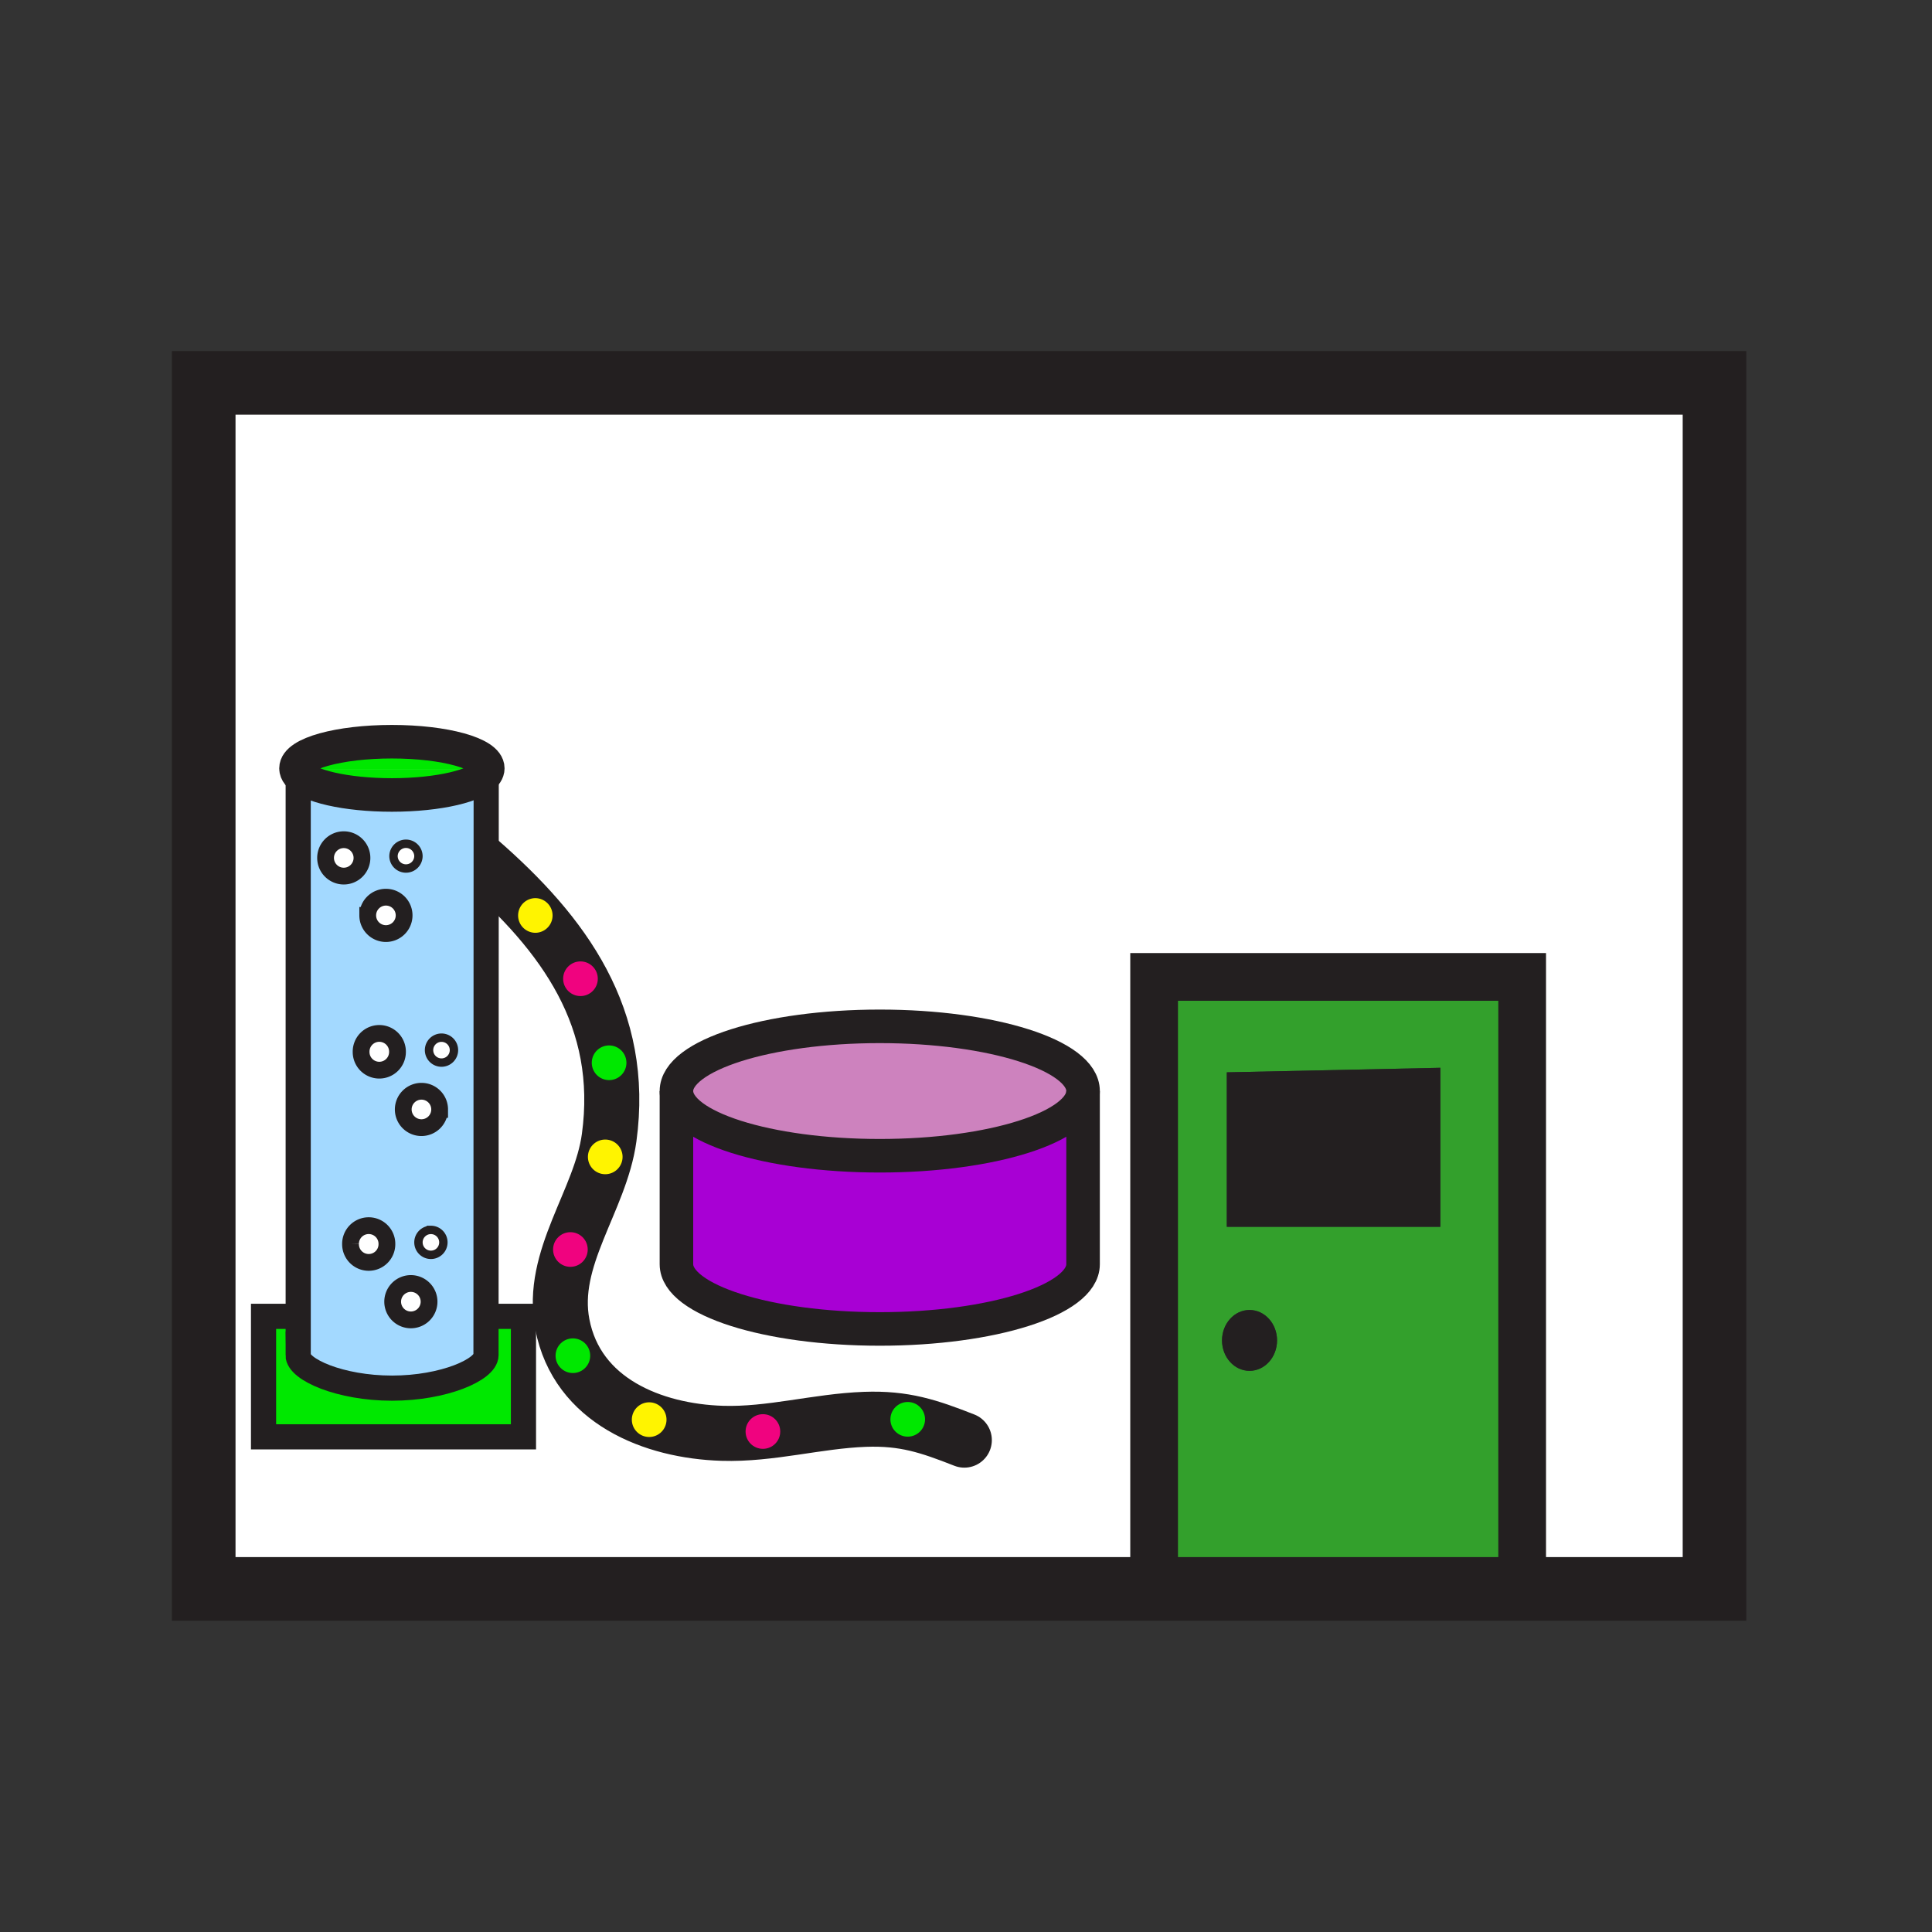 <svg xmlns="http://www.w3.org/2000/svg" width="850.394" height="850.394" viewBox="0 0 850.394 850.394" overflow="visible"><rect x="0" y="0" width="850.394" height="850.394" fill="#333333" stroke="none"/><path fill="#fff" d="M754.66 168.52v530.85H670V430H508v269.37H89.67V168.52z"/><path d="M670 698v1.37H508V430h162v268zm-36-158v-70l-94 2v68h94zm-71.89 50c0-7.38-5.42-13.39-12.11-13.39s-12.11 6.01-12.11 13.39c0 7.39 5.42 13.39 12.11 13.39s12.11-6 12.11-13.39z" fill="#33a02c"/><path fill="#231f20" d="M634 470v70h-94v-68zM550 576.61c6.69 0 12.11 6.01 12.11 13.39 0 7.39-5.42 13.39-12.11 13.39s-12.11-6-12.11-13.39c0-7.38 5.42-13.39 12.11-13.39z"/><g fill="none" stroke="#231f20"><path stroke-width="21" d="M670 698V430H508v264"/><path stroke-width="28" d="M508 699.37H89.67V168.52h664.99v530.85H670z"/></g><path fill="none" d="M0 0h850.394v850.394H0z"/><path d="M210.9 378.632c37.539 32.685 64.408 69.59 57.226 122.113-3.808 27.851-26.207 52.999-20.612 82.143 6.481 33.762 39.874 47.063 70.396 48.003 21.325.656 41.723-5.38 62.795-6.154 17.364-.631 28.138 3.022 43.758 9.152" fill="none" stroke="#231f20" stroke-width="24.224" stroke-linecap="round" stroke-linejoin="round"/><g><path d="M399.546 617.105c4.213 0 7.625 3.417 7.625 7.631s-3.412 7.626-7.625 7.626c-4.208 0-7.626-3.412-7.626-7.626s3.417-7.631 7.626-7.631z" fill="#00e800"/><path d="M335.803 622.469c4.213 0 7.631 3.417 7.631 7.631s-3.417 7.626-7.631 7.626-7.626-3.412-7.626-7.626 3.412-7.631 7.626-7.631z" fill="#f0037f"/><path d="M285.745 617.248a7.627 7.627 0 0 1 7.626 7.631c0 4.208-3.412 7.626-7.626 7.626s-7.631-3.418-7.631-7.626a7.632 7.632 0 0 1 7.631-7.631z" fill="#fff400"/><path d="M268.104 460.165a7.627 7.627 0 0 1 7.626 7.626 7.627 7.627 0 0 1-7.626 7.631 7.627 7.627 0 0 1-7.625-7.631 7.627 7.627 0 0 1 7.625-7.626z" fill="#00e800"/><path d="M266.406 501.591a7.626 7.626 0 1 1-.002 15.252 7.626 7.626 0 0 1 .002-15.252z" fill="#fff400"/><path d="M255.505 423.176c4.208 0 7.625 3.417 7.625 7.631s-3.417 7.626-7.625 7.626c-4.214 0-7.631-3.412-7.631-7.626s3.418-7.631 7.631-7.631z" fill="#f0037f"/><circle cx="252.162" cy="596.733" r="7.625" fill="#00e800"/><circle cx="251.07" cy="549.987" r="7.625" fill="#f0037f"/><path d="M235.682 395.331a7.626 7.626 0 0 1 0 15.251 7.624 7.624 0 0 1-7.631-7.625 7.623 7.623 0 0 1 7.631-7.626z" fill="#fff400"/></g><g><path d="M387.237 508.715c49.425 0 89.49-12.752 89.49-28.478v76.236c0 15.731-40.064 28.478-89.49 28.478-49.425 0-89.495-12.746-89.495-28.478v-76.236c0 15.726 40.07 28.478 89.495 28.478z" fill="#a800d4"/><path d="M387.237 508.715c-49.425 0-89.495-12.752-89.495-28.478 0-15.727 40.07-28.473 89.495-28.473 49.425 0 89.49 12.746 89.49 28.473 0 15.726-40.065 28.478-89.49 28.478z" fill="#cd82be"/><path d="M230.408 579.403v53.038H116v-53.038h15.257v17.113l-.069-.047c0 6.339 18.521 14.539 41.367 14.539 22.841 0 41.362-8.2 41.362-14.539l.005-17.066h16.486z" fill="#00e800"/><path d="M194.331 456.743a5.484 5.484 0 1 1 0 10.968 5.484 5.484 0 1 1 0-10.968zM189.674 541.359a5.484 5.484 0 1 1 0 10.968c-3.032 0-5.485-2.452-5.485-5.484s2.453-5.484 5.485-5.484zM185.508 480.332c4.419 0 8.005 3.586 8.005 8.011a8.008 8.008 0 1 1-8.005-8.011zM180.851 564.948c4.419 0 8.005 3.586 8.005 8.011a8.008 8.008 0 0 1-16.016 0 8.01 8.01 0 0 1 8.011-8.011zM178.694 371.32a5.485 5.485 0 0 1 0 10.969 5.486 5.486 0 0 1-5.49-5.485 5.488 5.488 0 0 1 5.49-5.484zM169.866 394.909c4.425 0 8.011 3.586 8.011 8.005a8.01 8.01 0 0 1-8.011 8.011c-4.419 0-8.005-3.586-8.005-8.011a8.006 8.006 0 0 1 8.005-8.005zM166.95 455.029a8.01 8.01 0 0 1 8.011 8.011 8.006 8.006 0 0 1-8.011 8.005 8.005 8.005 0 0 1-8.006-8.005 8.01 8.01 0 0 1 8.006-8.011zM162.293 539.646c4.424 0 8.011 3.586 8.011 8.011s-3.586 8.005-8.011 8.005c-4.419 0-8.006-3.58-8.006-8.005s3.587-8.011 8.006-8.011zM151.313 369.605a8.01 8.01 0 0 1 8.011 8.011c0 4.419-3.586 8.006-8.011 8.006s-8.005-3.586-8.005-8.006a8.006 8.006 0 0 1 8.005-8.011z" fill="#fff"/><path d="M172.498 349.914c-20.214 0-37.111-3.945-41.24-9.213v-1.92h82.75v1.551c-3.619 5.452-20.832 9.582-41.51 9.582z" fill="#00e800"/><path d="M131.257 340.701c4.129 5.268 21.026 9.213 41.24 9.213 20.678 0 37.891-4.129 41.509-9.582l-.084 239.072-.005 17.066c0 6.339-18.521 14.539-41.362 14.539-22.845 0-41.367-8.2-41.367-14.539l.069.047V340.701zm68.558 121.527a5.484 5.484 0 0 0-5.484-5.484 5.484 5.484 0 1 0 0 10.968 5.484 5.484 0 0 0 5.484-5.484zm-4.656 84.616a5.484 5.484 0 0 0-5.485-5.484c-3.032 0-5.485 2.452-5.485 5.484s2.453 5.484 5.485 5.484a5.484 5.484 0 0 0 5.485-5.484zm-1.646-58.501c0-4.425-3.586-8.011-8.005-8.011a8.01 8.01 0 0 0-8.011 8.011 8.008 8.008 0 0 0 16.016 0zm-4.657 84.616c0-4.425-3.586-8.011-8.005-8.011a8.01 8.01 0 1 0 8.005 8.011zm-4.677-196.155a5.487 5.487 0 0 0-10.975 0 5.486 5.486 0 0 0 5.49 5.485 5.485 5.485 0 0 0 5.485-5.485zm-6.303 26.11c0-4.419-3.586-8.005-8.011-8.005a8.008 8.008 0 0 0-8.005 8.005c0 4.425 3.586 8.011 8.005 8.011a8.01 8.01 0 0 0 8.011-8.011zm-2.916 60.126a8.01 8.01 0 0 0-8.011-8.011c-4.419 0-8.006 3.586-8.006 8.011a8.005 8.005 0 0 0 8.006 8.005 8.006 8.006 0 0 0 8.011-8.005zm-4.656 84.616a8.01 8.01 0 0 0-8.011-8.011c-4.419 0-8.006 3.586-8.006 8.011s3.586 8.005 8.006 8.005a8.006 8.006 0 0 0 8.011-8.005zm-10.98-170.04c0-4.424-3.586-8.011-8.011-8.011s-8.005 3.586-8.005 8.011c0 4.419 3.581 8.006 8.005 8.006s8.011-3.586 8.011-8.006z" fill="#a3d9ff"/><path d="M172.498 326.472c23.31 0 42.21 5.247 42.21 11.723 0 .728-.243 1.445-.701 2.136v-1.551h-82.75v1.92c-.638-.807-.971-1.646-.971-2.505.001-6.476 18.902-11.723 42.212-11.723z" fill="#00e800"/><g fill="none" stroke="#231f20"><path d="M214.007 338.781v1.551l-.084 239.072-.005 17.066c0 6.339-18.521 14.539-41.362 14.539-22.845 0-41.367-8.2-41.367-14.539l.069.047V338.781" stroke-width="11.075"/><path d="M131.257 340.701c-.638-.807-.971-1.646-.971-2.505 0-6.476 18.901-11.723 42.211-11.723s42.21 5.247 42.21 11.723c0 .728-.243 1.445-.701 2.136-3.618 5.453-20.831 9.582-41.509 9.582-20.214 0-37.111-3.945-41.24-9.213z" stroke-width="14.766"/><path d="M159.324 377.616c0 4.419-3.586 8.006-8.011 8.006s-8.005-3.586-8.005-8.006c0-4.424 3.581-8.011 8.005-8.011s8.011 3.587 8.011 8.011zM177.876 402.914a8.01 8.01 0 0 1-8.011 8.011c-4.419 0-8.005-3.586-8.005-8.011a8.008 8.008 0 0 1 8.005-8.005c4.426 0 8.011 3.586 8.011 8.005z" stroke-width="7.383"/><path d="M184.179 376.804a5.485 5.485 0 0 1-5.485 5.485 5.486 5.486 0 0 1-5.49-5.485 5.488 5.488 0 0 1 10.975 0z" stroke-width="3.692"/><path d="M174.96 463.04a8.006 8.006 0 0 1-8.011 8.005 8.005 8.005 0 0 1-8.006-8.005 8.01 8.01 0 1 1 16.017 0zM193.513 488.343a8.008 8.008 0 1 1-8.005-8.011c4.419 0 8.005 3.586 8.005 8.011z" stroke-width="7.383"/><path d="M199.815 462.228a5.484 5.484 0 0 1-5.484 5.484 5.484 5.484 0 1 1 0-10.968 5.482 5.482 0 0 1 5.484 5.484z" stroke-width="3.692"/><path d="M170.304 547.656a8.005 8.005 0 0 1-8.011 8.005c-4.419 0-8.006-3.58-8.006-8.005a8.01 8.01 0 1 1 16.017 0zM188.856 572.959a8.008 8.008 0 0 1-16.016 0 8.01 8.01 0 0 1 8.011-8.011c4.42 0 8.005 3.586 8.005 8.011z" stroke-width="7.383"/><path d="M195.159 546.844a5.484 5.484 0 0 1-5.485 5.484c-3.032 0-5.485-2.452-5.485-5.484s2.453-5.484 5.485-5.484a5.483 5.483 0 0 1 5.485 5.484z" stroke-width="3.692"/><path stroke-width="11.075" d="M215.789 579.403h14.619v53.038H116v-53.038h15.257"/><ellipse cx="387.234" cy="480.237" rx="89.492" ry="28.478" stroke-width="14.766"/><path d="M297.742 480.237v76.236c0 15.731 40.07 28.478 89.495 28.478 49.425 0 89.49-12.746 89.49-28.478v-76.236" stroke-width="14.766"/></g></g><path fill="none" d="M0 0h850.394v850.394H0z"/></svg>